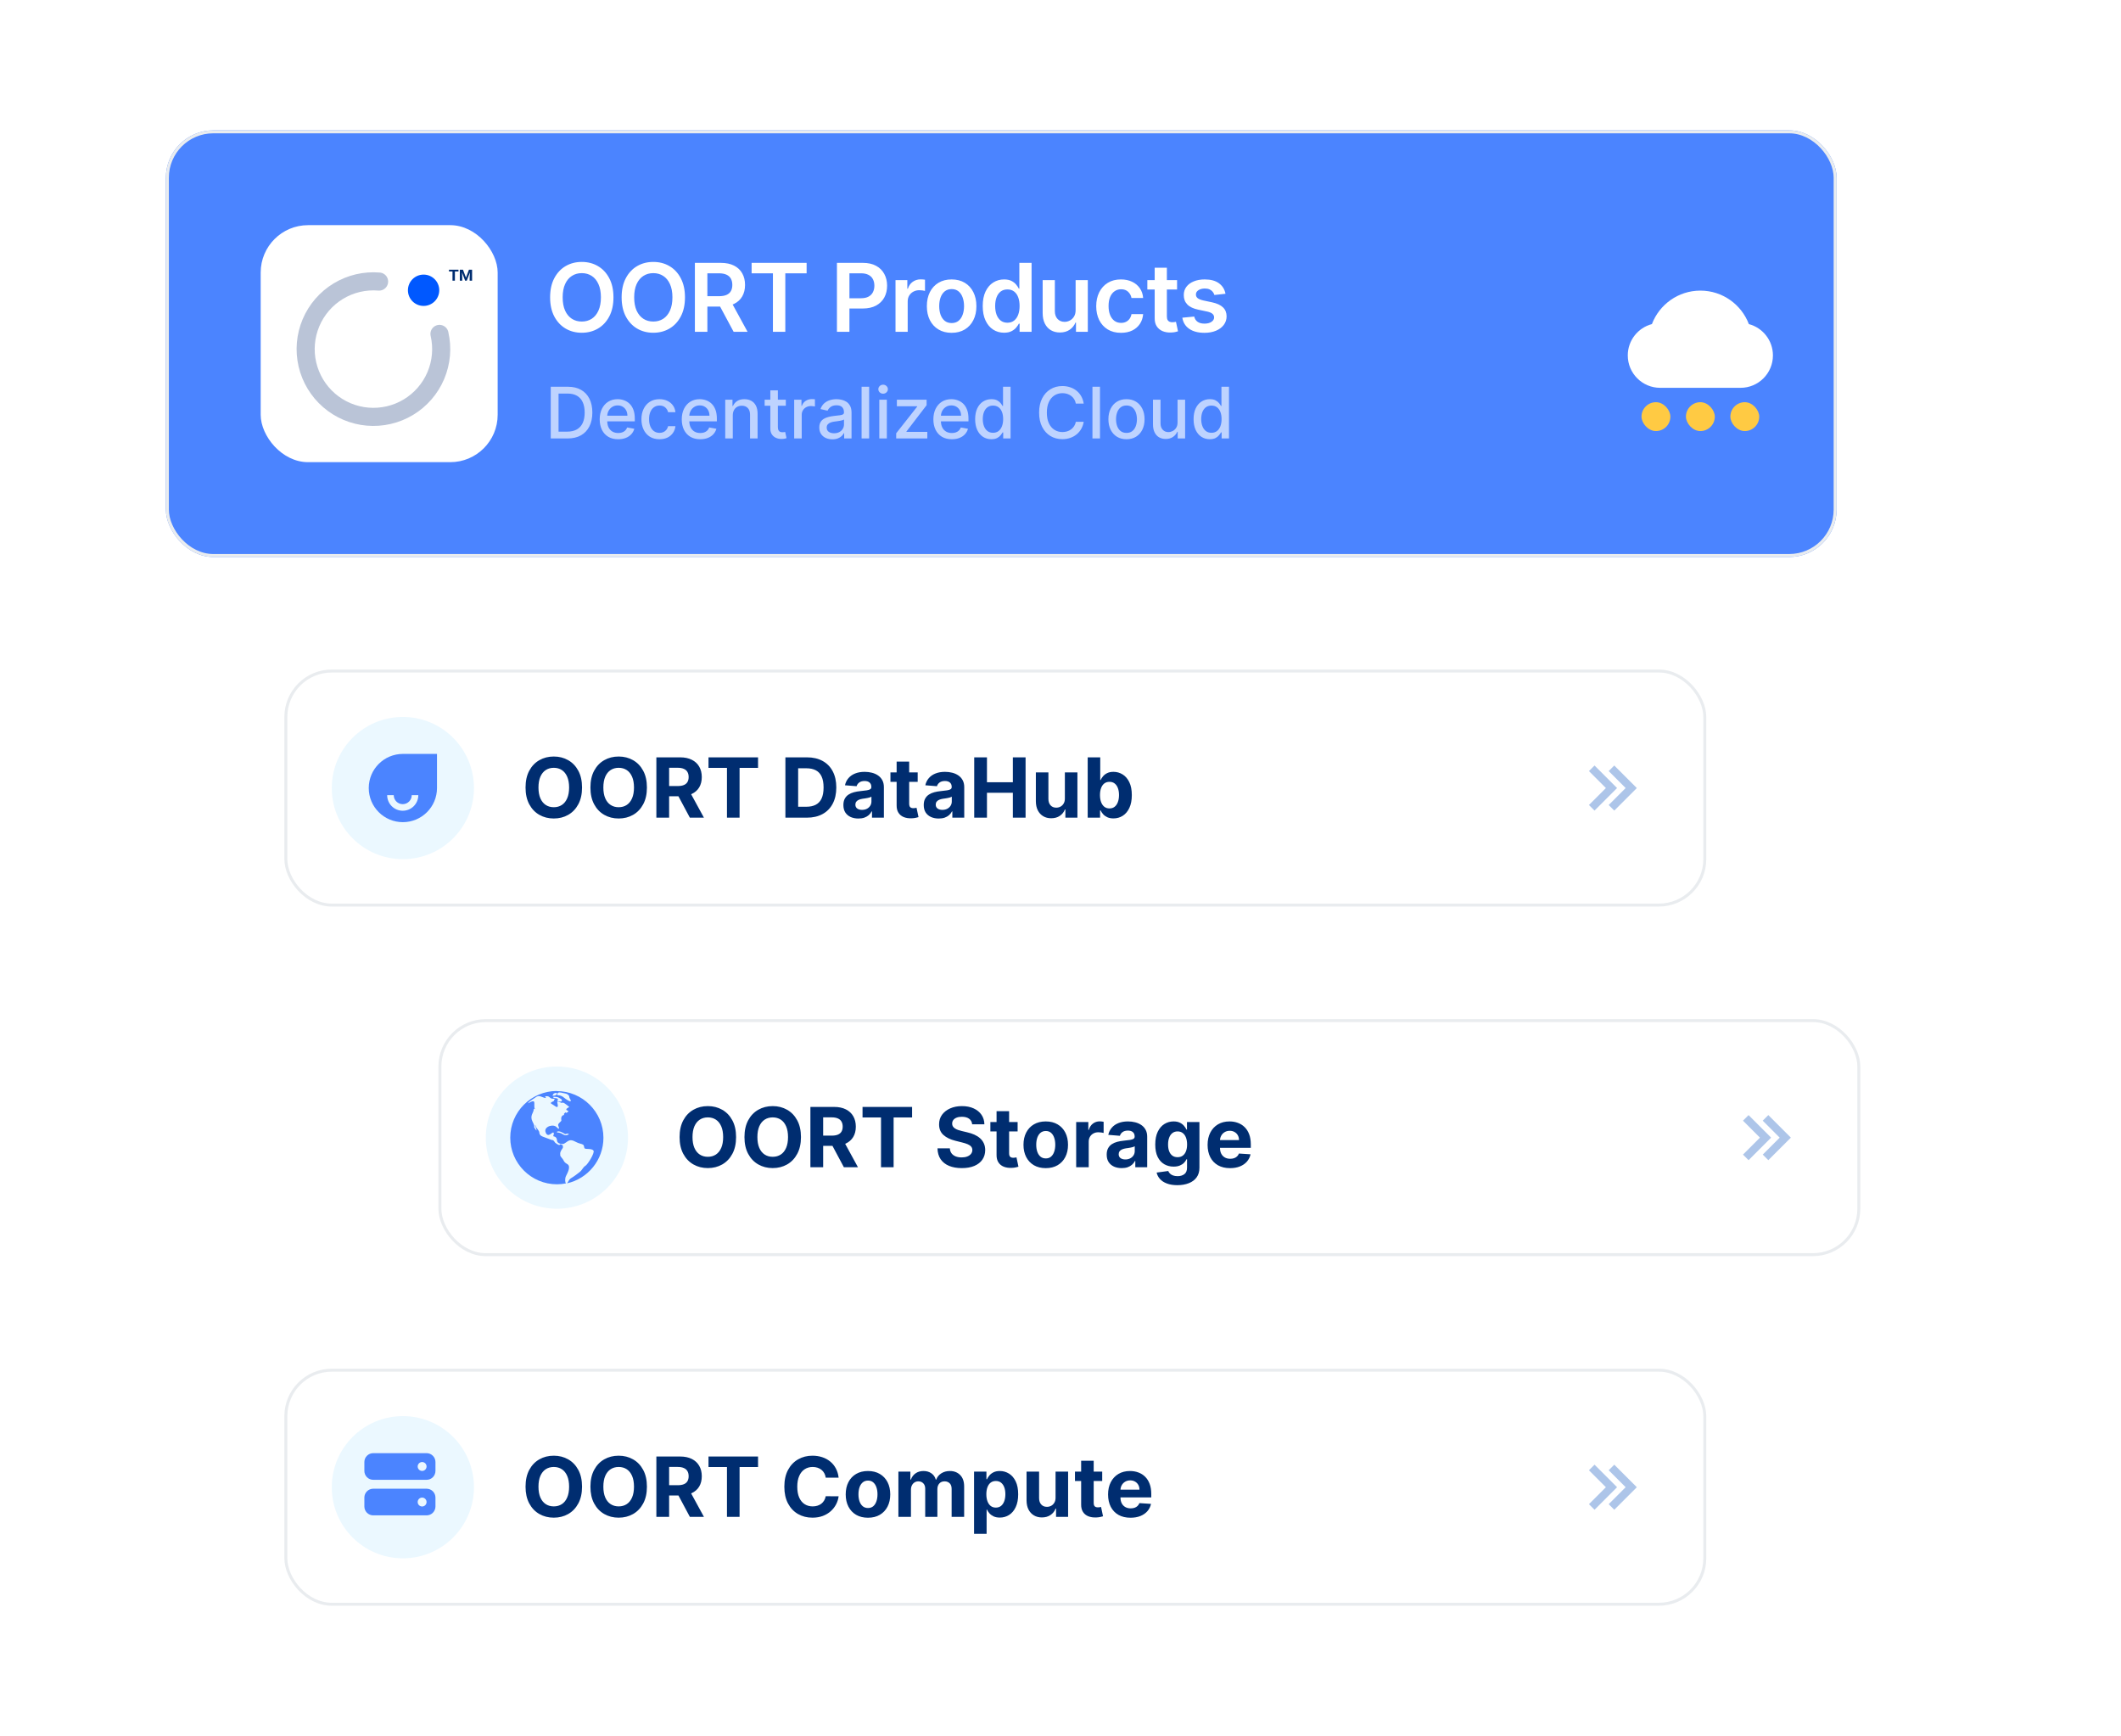 <svg width="358" height="293" viewBox="0 0 358 293" fill="none" xmlns="http://www.w3.org/2000/svg">
<g filter="url(#filter0_d_1524_3312)">
<rect x="74" y="172" width="240" height="40" rx="8" fill="white"/>
<rect x="74.25" y="172.25" width="239.5" height="39.5" rx="7.75" stroke="#E9ECEF" stroke-width="0.5"/>
<circle cx="94" cy="192" r="12" fill="#EBF8FF"/>
<path fill-rule="evenodd" clip-rule="evenodd" d="M94 184.125C89.657 184.125 86.125 187.658 86.125 192C86.125 196.342 89.657 199.875 94 199.875C94.54 199.875 95.058 199.819 95.552 199.717C95.361 199.627 95.328 198.896 95.53 198.491C95.744 198.03 96.441 196.86 95.755 196.466C95.069 196.073 95.26 195.904 94.844 195.443C94.427 194.981 94.596 194.914 94.562 194.79C94.472 194.407 94.968 193.789 95.001 193.733C95.024 193.665 95.024 193.429 95.001 193.361C95.001 193.271 94.698 193.114 94.619 193.102C94.551 193.102 94.495 193.226 94.394 193.249C94.293 193.271 93.831 192.967 93.73 192.877C93.629 192.787 93.573 192.619 93.426 192.495C93.28 192.349 93.269 192.461 93.055 192.371C92.841 192.281 92.155 192.023 91.615 191.831C91.075 191.617 91.03 191.303 91.03 191.089C91.007 190.864 90.692 190.56 90.558 190.335C90.4 190.11 90.377 189.806 90.332 189.874C90.287 189.941 90.614 190.751 90.558 190.785C90.501 190.807 90.377 190.56 90.22 190.358C90.062 190.144 90.377 190.256 89.882 189.289C89.388 188.321 90.04 187.826 90.074 187.32C90.108 186.814 90.501 187.511 90.287 187.174C90.074 186.836 90.287 186.172 90.13 185.925C89.984 185.677 89.14 186.206 89.14 186.206C89.162 185.959 89.916 185.554 90.445 185.171C90.974 184.789 91.323 185.104 91.75 185.227C92.189 185.374 92.211 185.329 92.065 185.171C91.919 185.025 92.132 184.98 92.47 185.025C92.785 185.081 92.897 185.486 93.404 185.43C93.933 185.396 93.46 185.531 93.528 185.678C93.595 185.824 93.46 185.801 93.1 186.015C92.763 186.24 93.123 186.263 93.719 186.701C94.315 187.14 94.146 186.42 94.067 186.082C93.989 185.745 94.506 186.015 94.506 186.015C94.877 186.263 94.81 186.038 95.069 186.105C95.328 186.172 96.093 186.825 96.093 186.825C95.159 187.32 95.744 187.365 95.901 187.489C96.059 187.612 95.586 187.826 95.586 187.826C95.395 187.635 95.373 187.849 95.249 187.916C95.125 187.984 95.226 188.164 95.226 188.164C94.596 188.265 94.731 188.94 94.754 189.097C94.754 189.255 94.326 189.503 94.225 189.75C94.124 189.975 94.506 190.47 94.293 190.492C94.079 190.526 93.91 189.75 92.819 190.031C92.481 190.121 91.761 190.492 92.155 191.246C92.56 192.023 93.19 191.032 93.404 191.145C93.618 191.257 93.336 191.741 93.381 191.764C93.426 191.786 93.978 191.786 94.011 192.45C94.045 193.114 94.877 193.046 95.046 193.069C95.237 193.069 95.834 192.574 95.912 192.562C95.98 192.529 96.34 192.248 97.071 192.664C97.814 193.069 98.174 193.013 98.421 193.193C98.669 193.373 98.511 193.721 98.736 193.845C98.961 193.969 99.929 193.811 100.176 194.194C100.424 194.576 99.186 196.545 98.804 196.759C98.421 196.972 98.264 197.479 97.859 197.794C97.454 198.109 96.948 198.514 96.43 198.818C95.969 199.076 95.901 199.56 95.688 199.717C99.22 198.93 101.852 195.78 101.852 192.023C101.852 187.68 98.32 184.147 93.978 184.147L94 184.125ZM95.845 191.505C95.744 191.539 95.53 191.753 94.968 191.415C94.427 191.077 94.056 191.156 94 191.1C94 191.1 93.944 190.976 94.191 190.943C94.686 190.886 95.294 191.404 95.44 191.404C95.586 191.404 95.654 191.258 95.901 191.347C96.149 191.438 95.957 191.494 95.845 191.505ZM93.257 184.913C93.201 184.879 93.291 184.822 93.359 184.755C93.392 184.721 93.381 184.631 93.415 184.597C93.539 184.474 94.101 184.316 94 184.631C93.876 184.935 93.347 184.969 93.257 184.913ZM94.641 185.914C94.427 185.891 93.989 185.858 94.056 185.756C94.394 185.441 93.955 185.329 93.674 185.329C93.392 185.306 93.291 185.149 93.426 185.115C93.561 185.081 94.112 185.138 94.214 185.205C94.304 185.273 94.799 185.486 94.832 185.632C94.855 185.779 94.832 185.914 94.641 185.914ZM96.295 185.857C96.138 185.959 95.361 185.396 95.226 185.273C94.596 184.733 94.225 184.924 94.101 184.811C93.978 184.699 94.011 184.597 94.225 184.429C94.439 184.26 95.001 184.496 95.35 184.53C95.688 184.564 96.093 184.834 96.093 185.149C96.115 185.43 96.464 185.711 96.306 185.857H96.295Z" fill="#4B84FF"/>
<path d="M124.241 191.909C124.241 193.019 124.031 193.964 123.61 194.743C123.192 195.522 122.622 196.117 121.9 196.528C121.181 196.935 120.372 197.139 119.474 197.139C118.569 197.139 117.757 196.934 117.038 196.523C116.318 196.112 115.75 195.517 115.332 194.738C114.915 193.959 114.706 193.016 114.706 191.909C114.706 190.799 114.915 189.854 115.332 189.075C115.75 188.296 116.318 187.703 117.038 187.295C117.757 186.884 118.569 186.679 119.474 186.679C120.372 186.679 121.181 186.884 121.9 187.295C122.622 187.703 123.192 188.296 123.61 189.075C124.031 189.854 124.241 190.799 124.241 191.909ZM122.059 191.909C122.059 191.19 121.951 190.583 121.736 190.089C121.524 189.596 121.224 189.221 120.836 188.966C120.448 188.711 119.994 188.583 119.474 188.583C118.953 188.583 118.499 188.711 118.112 188.966C117.724 189.221 117.422 189.596 117.207 190.089C116.995 190.583 116.888 191.19 116.888 191.909C116.888 192.628 116.995 193.235 117.207 193.729C117.422 194.223 117.724 194.597 118.112 194.852C118.499 195.107 118.953 195.235 119.474 195.235C119.994 195.235 120.448 195.107 120.836 194.852C121.224 194.597 121.524 194.223 121.736 193.729C121.951 193.235 122.059 192.628 122.059 191.909ZM135.193 191.909C135.193 193.019 134.982 193.964 134.561 194.743C134.144 195.522 133.574 196.117 132.851 196.528C132.132 196.935 131.323 197.139 130.425 197.139C129.52 197.139 128.708 196.934 127.989 196.523C127.27 196.112 126.701 195.517 126.284 194.738C125.866 193.959 125.657 193.016 125.657 191.909C125.657 190.799 125.866 189.854 126.284 189.075C126.701 188.296 127.27 187.703 127.989 187.295C128.708 186.884 129.52 186.679 130.425 186.679C131.323 186.679 132.132 186.884 132.851 187.295C133.574 187.703 134.144 188.296 134.561 189.075C134.982 189.854 135.193 190.799 135.193 191.909ZM133.01 191.909C133.01 191.19 132.902 190.583 132.687 190.089C132.475 189.596 132.175 189.221 131.787 188.966C131.399 188.711 130.945 188.583 130.425 188.583C129.905 188.583 129.45 188.711 129.063 188.966C128.675 189.221 128.373 189.596 128.158 190.089C127.946 190.583 127.84 191.19 127.84 191.909C127.84 192.628 127.946 193.235 128.158 193.729C128.373 194.223 128.675 194.597 129.063 194.852C129.45 195.107 129.905 195.235 130.425 195.235C130.945 195.235 131.399 195.107 131.787 194.852C132.175 194.597 132.475 194.223 132.687 193.729C132.902 193.235 133.01 192.628 133.01 191.909ZM136.787 197V186.818H140.804C141.573 186.818 142.23 186.956 142.773 187.231C143.32 187.503 143.736 187.889 144.021 188.389C144.309 188.886 144.453 189.471 144.453 190.144C144.453 190.82 144.308 191.402 144.016 191.889C143.724 192.373 143.302 192.744 142.748 193.003C142.198 193.261 141.532 193.391 140.75 193.391H138.06V191.661H140.402C140.813 191.661 141.154 191.604 141.426 191.491C141.698 191.379 141.9 191.21 142.032 190.984C142.168 190.759 142.236 190.479 142.236 190.144C142.236 189.806 142.168 189.521 142.032 189.289C141.9 189.057 141.696 188.881 141.421 188.762C141.149 188.639 140.806 188.578 140.392 188.578H138.94V197H136.787ZM142.286 192.366L144.816 197H142.44L139.964 192.366H142.286ZM145.587 188.593V186.818H153.949V188.593H150.832V197H148.704V188.593H145.587ZM164.09 189.746C164.05 189.345 163.88 189.034 163.578 188.812C163.276 188.59 162.867 188.479 162.35 188.479C161.999 188.479 161.702 188.528 161.46 188.628C161.218 188.724 161.032 188.858 160.903 189.031C160.777 189.203 160.714 189.398 160.714 189.617C160.708 189.799 160.746 189.959 160.829 190.094C160.915 190.23 161.032 190.348 161.182 190.447C161.331 190.544 161.503 190.628 161.699 190.701C161.894 190.771 162.103 190.83 162.325 190.88L163.24 191.099C163.684 191.198 164.092 191.331 164.463 191.496C164.834 191.662 165.156 191.866 165.427 192.108C165.699 192.35 165.91 192.635 166.059 192.963C166.211 193.291 166.289 193.667 166.292 194.092C166.289 194.715 166.13 195.255 165.815 195.712C165.504 196.166 165.053 196.519 164.463 196.771C163.876 197.02 163.169 197.144 162.34 197.144C161.518 197.144 160.802 197.018 160.192 196.766C159.586 196.514 159.112 196.142 158.77 195.648C158.432 195.151 158.255 194.536 158.238 193.803H160.322C160.345 194.145 160.443 194.43 160.615 194.658C160.791 194.884 161.024 195.054 161.316 195.17C161.611 195.283 161.944 195.339 162.315 195.339C162.68 195.339 162.996 195.286 163.265 195.18C163.537 195.074 163.747 194.927 163.896 194.738C164.045 194.549 164.12 194.332 164.12 194.087C164.12 193.858 164.052 193.666 163.916 193.51C163.783 193.354 163.588 193.222 163.329 193.112C163.074 193.003 162.761 192.903 162.39 192.814L161.281 192.536C160.423 192.327 159.745 192 159.248 191.556C158.751 191.112 158.504 190.514 158.507 189.761C158.504 189.145 158.668 188.606 158.999 188.146C159.334 187.685 159.793 187.325 160.376 187.067C160.96 186.808 161.622 186.679 162.365 186.679C163.121 186.679 163.78 186.808 164.344 187.067C164.91 187.325 165.351 187.685 165.666 188.146C165.981 188.606 166.143 189.14 166.153 189.746H164.09ZM171.762 189.364V190.955H167.164V189.364H171.762ZM168.208 187.534H170.326V194.653C170.326 194.849 170.355 195.001 170.415 195.111C170.475 195.217 170.558 195.291 170.664 195.335C170.773 195.378 170.899 195.399 171.042 195.399C171.141 195.399 171.24 195.391 171.34 195.374C171.439 195.354 171.516 195.339 171.569 195.33L171.902 196.906C171.796 196.939 171.646 196.977 171.454 197.02C171.262 197.066 171.028 197.094 170.753 197.104C170.243 197.124 169.795 197.056 169.411 196.901C169.03 196.745 168.733 196.503 168.521 196.175C168.309 195.847 168.204 195.432 168.208 194.932V187.534ZM176.51 197.149C175.738 197.149 175.07 196.985 174.507 196.657C173.947 196.326 173.514 195.865 173.209 195.275C172.904 194.682 172.752 193.994 172.752 193.212C172.752 192.423 172.904 191.733 173.209 191.143C173.514 190.55 173.947 190.089 174.507 189.761C175.07 189.43 175.738 189.264 176.51 189.264C177.283 189.264 177.949 189.43 178.509 189.761C179.072 190.089 179.507 190.55 179.811 191.143C180.116 191.733 180.269 192.423 180.269 193.212C180.269 193.994 180.116 194.682 179.811 195.275C179.507 195.865 179.072 196.326 178.509 196.657C177.949 196.985 177.283 197.149 176.51 197.149ZM176.52 195.509C176.872 195.509 177.165 195.409 177.4 195.21C177.636 195.008 177.813 194.733 177.932 194.385C178.055 194.037 178.116 193.641 178.116 193.197C178.116 192.753 178.055 192.357 177.932 192.009C177.813 191.661 177.636 191.385 177.4 191.183C177.165 190.981 176.872 190.88 176.52 190.88C176.166 190.88 175.867 190.981 175.625 191.183C175.387 191.385 175.206 191.661 175.083 192.009C174.964 192.357 174.904 192.753 174.904 193.197C174.904 193.641 174.964 194.037 175.083 194.385C175.206 194.733 175.387 195.008 175.625 195.21C175.867 195.409 176.166 195.509 176.52 195.509ZM181.646 197V189.364H183.699V190.696H183.779C183.918 190.222 184.152 189.864 184.48 189.622C184.808 189.377 185.186 189.254 185.613 189.254C185.719 189.254 185.834 189.261 185.956 189.274C186.079 189.287 186.187 189.306 186.279 189.329V191.208C186.18 191.178 186.042 191.152 185.867 191.129C185.691 191.105 185.53 191.094 185.385 191.094C185.073 191.094 184.795 191.162 184.549 191.298C184.307 191.43 184.115 191.616 183.973 191.854C183.833 192.093 183.764 192.368 183.764 192.68V197H181.646ZM189.333 197.144C188.846 197.144 188.412 197.06 188.031 196.891C187.65 196.718 187.348 196.465 187.126 196.13C186.907 195.792 186.798 195.371 186.798 194.867C186.798 194.443 186.876 194.087 187.031 193.798C187.187 193.51 187.399 193.278 187.668 193.102C187.936 192.927 188.241 192.794 188.583 192.705C188.927 192.615 189.289 192.552 189.666 192.516C190.11 192.469 190.468 192.426 190.74 192.386C191.012 192.343 191.209 192.28 191.332 192.197C191.454 192.115 191.516 191.992 191.516 191.83V191.8C191.516 191.485 191.416 191.241 191.218 191.069C191.022 190.897 190.744 190.81 190.382 190.81C190.001 190.81 189.698 190.895 189.472 191.064C189.247 191.23 189.098 191.438 189.025 191.69L187.066 191.531C187.166 191.067 187.361 190.666 187.653 190.328C187.945 189.987 188.321 189.725 188.781 189.543C189.245 189.357 189.782 189.264 190.392 189.264C190.816 189.264 191.222 189.314 191.61 189.413C192.001 189.513 192.348 189.667 192.649 189.876C192.954 190.085 193.195 190.353 193.37 190.681C193.546 191.006 193.634 191.395 193.634 191.849V197H191.625V195.941H191.566C191.443 196.18 191.279 196.39 191.073 196.572C190.868 196.751 190.621 196.892 190.333 196.995C190.044 197.094 189.711 197.144 189.333 197.144ZM189.94 195.683C190.251 195.683 190.526 195.621 190.765 195.499C191.004 195.373 191.191 195.204 191.327 194.991C191.463 194.779 191.531 194.539 191.531 194.271V193.46C191.464 193.503 191.373 193.543 191.257 193.58C191.145 193.613 191.017 193.644 190.874 193.674C190.732 193.701 190.589 193.725 190.447 193.749C190.304 193.768 190.175 193.787 190.059 193.803C189.811 193.84 189.593 193.898 189.408 193.977C189.222 194.057 189.078 194.165 188.975 194.3C188.873 194.433 188.821 194.599 188.821 194.798C188.821 195.086 188.926 195.306 189.134 195.459C189.347 195.608 189.615 195.683 189.94 195.683ZM198.717 200.023C198.031 200.023 197.443 199.928 196.952 199.739C196.465 199.554 196.077 199.3 195.789 198.979C195.501 198.657 195.313 198.296 195.227 197.895L197.186 197.631C197.246 197.784 197.34 197.926 197.469 198.059C197.599 198.192 197.769 198.298 197.981 198.377C198.197 198.46 198.459 198.501 198.767 198.501C199.228 198.501 199.607 198.389 199.905 198.163C200.207 197.941 200.358 197.568 200.358 197.045V195.648H200.268C200.175 195.86 200.036 196.06 199.851 196.249C199.665 196.438 199.426 196.592 199.135 196.712C198.843 196.831 198.495 196.891 198.091 196.891C197.517 196.891 196.995 196.758 196.525 196.493C196.057 196.224 195.684 195.815 195.406 195.265C195.131 194.711 194.993 194.012 194.993 193.167C194.993 192.302 195.134 191.579 195.416 190.999C195.698 190.419 196.072 189.985 196.54 189.697C197.01 189.408 197.526 189.264 198.086 189.264C198.513 189.264 198.871 189.337 199.16 189.483C199.448 189.625 199.68 189.804 199.856 190.02C200.035 190.232 200.172 190.441 200.268 190.646H200.348V189.364H202.451V197.075C202.451 197.724 202.292 198.268 201.974 198.705C201.655 199.143 201.215 199.471 200.651 199.69C200.091 199.912 199.446 200.023 198.717 200.023ZM198.762 195.3C199.103 195.3 199.392 195.215 199.627 195.046C199.866 194.874 200.048 194.629 200.174 194.31C200.303 193.989 200.368 193.604 200.368 193.157C200.368 192.71 200.305 192.322 200.179 191.994C200.053 191.662 199.871 191.405 199.632 191.223C199.393 191.041 199.103 190.95 198.762 190.95C198.414 190.95 198.121 191.044 197.882 191.233C197.643 191.419 197.463 191.677 197.34 192.009C197.217 192.34 197.156 192.723 197.156 193.157C197.156 193.598 197.217 193.979 197.34 194.3C197.466 194.619 197.647 194.866 197.882 195.041C198.121 195.214 198.414 195.3 198.762 195.3ZM207.616 197.149C206.831 197.149 206.155 196.99 205.588 196.672C205.024 196.35 204.59 195.896 204.285 195.31C203.98 194.72 203.828 194.022 203.828 193.217C203.828 192.431 203.98 191.742 204.285 191.148C204.59 190.555 205.019 190.093 205.573 189.761C206.13 189.43 206.783 189.264 207.532 189.264C208.036 189.264 208.505 189.345 208.939 189.508C209.376 189.667 209.757 189.907 210.082 190.229C210.41 190.55 210.666 190.955 210.848 191.442C211.03 191.926 211.121 192.492 211.121 193.142V193.724H204.673V192.411H209.128C209.128 192.106 209.061 191.836 208.929 191.601C208.796 191.366 208.612 191.182 208.377 191.049C208.145 190.913 207.875 190.845 207.567 190.845C207.245 190.845 206.96 190.92 206.711 191.069C206.466 191.215 206.274 191.412 206.135 191.661C205.996 191.906 205.924 192.179 205.921 192.481V193.729C205.921 194.107 205.991 194.433 206.13 194.708C206.272 194.983 206.473 195.195 206.731 195.344C206.99 195.494 207.296 195.568 207.651 195.568C207.886 195.568 208.102 195.535 208.297 195.469C208.493 195.402 208.66 195.303 208.8 195.17C208.939 195.038 209.045 194.875 209.118 194.683L211.077 194.812C210.977 195.283 210.773 195.694 210.465 196.045C210.16 196.393 209.766 196.665 209.282 196.861C208.801 197.053 208.246 197.149 207.616 197.149Z" fill="#002D70"/>
<path d="M300.391 192L297.529 194.862L298.471 195.805L302.276 192L298.471 188.195L297.529 189.138L300.391 192Z" fill="#ADC5E9"/>
<path d="M295.138 188.195L294.195 189.138L297.057 192L294.195 194.862L295.138 195.805L298.943 192L295.138 188.195Z" fill="#ADC5E9"/>
</g>
<g filter="url(#filter1_d_1524_3312)">
<rect x="48" y="113" width="240" height="40" rx="8" fill="white"/>
<rect x="48.25" y="113.25" width="239.5" height="39.5" rx="7.75" stroke="#E9ECEF" stroke-width="0.5"/>
<g clip-path="url(#clip0_1524_3312)">
<path d="M80 133C80 126.373 74.627 121 68 121C61.373 121 56 126.373 56 133C56 139.627 61.373 145 68 145C74.627 145 80 139.627 80 133Z" fill="#EBF8FF"/>
<path d="M62.24 132.998C62.24 129.817 64.819 127.238 68 127.238H73.76V132.998C73.76 136.179 71.181 138.758 68 138.758C64.819 138.758 62.24 136.179 62.24 132.998Z" fill="#4B84FF"/>
<path d="M70.606 134.201C70.606 134.898 70.329 135.567 69.836 136.06C69.343 136.553 68.674 136.83 67.977 136.83C67.28 136.83 66.612 136.553 66.118 136.06C65.626 135.567 65.349 134.898 65.349 134.201H66.458C66.458 134.604 66.618 134.99 66.903 135.275C67.188 135.56 67.574 135.72 67.977 135.72C68.38 135.72 68.766 135.56 69.051 135.275C69.336 134.99 69.496 134.604 69.496 134.201H70.606Z" fill="#EBF8FF"/>
</g>
<path d="M98.242 132.909C98.242 134.019 98.031 134.964 97.61 135.743C97.192 136.522 96.622 137.117 95.9 137.528C95.181 137.935 94.372 138.139 93.474 138.139C92.569 138.139 91.757 137.934 91.038 137.523C90.318 137.112 89.75 136.517 89.332 135.738C88.915 134.959 88.706 134.016 88.706 132.909C88.706 131.799 88.915 130.854 89.332 130.075C89.75 129.296 90.318 128.703 91.038 128.295C91.757 127.884 92.569 127.679 93.474 127.679C94.372 127.679 95.181 127.884 95.9 128.295C96.622 128.703 97.192 129.296 97.61 130.075C98.031 130.854 98.242 131.799 98.242 132.909ZM96.059 132.909C96.059 132.19 95.951 131.583 95.736 131.089C95.524 130.596 95.224 130.221 94.836 129.966C94.448 129.711 93.994 129.583 93.474 129.583C92.953 129.583 92.499 129.711 92.112 129.966C91.724 130.221 91.422 130.596 91.207 131.089C90.995 131.583 90.888 132.19 90.888 132.909C90.888 133.628 90.995 134.235 91.207 134.729C91.422 135.223 91.724 135.597 92.112 135.852C92.499 136.107 92.953 136.235 93.474 136.235C93.994 136.235 94.448 136.107 94.836 135.852C95.224 135.597 95.524 135.223 95.736 134.729C95.951 134.235 96.059 133.628 96.059 132.909ZM109.193 132.909C109.193 134.019 108.982 134.964 108.561 135.743C108.144 136.522 107.574 137.117 106.851 137.528C106.132 137.935 105.323 138.139 104.425 138.139C103.52 138.139 102.708 137.934 101.989 137.523C101.27 137.112 100.701 136.517 100.284 135.738C99.866 134.959 99.657 134.016 99.657 132.909C99.657 131.799 99.866 130.854 100.284 130.075C100.701 129.296 101.27 128.703 101.989 128.295C102.708 127.884 103.52 127.679 104.425 127.679C105.323 127.679 106.132 127.884 106.851 128.295C107.574 128.703 108.144 129.296 108.561 130.075C108.982 130.854 109.193 131.799 109.193 132.909ZM107.01 132.909C107.01 132.19 106.902 131.583 106.687 131.089C106.475 130.596 106.175 130.221 105.787 129.966C105.399 129.711 104.945 129.583 104.425 129.583C103.905 129.583 103.45 129.711 103.063 129.966C102.675 130.221 102.373 130.596 102.158 131.089C101.946 131.583 101.84 132.19 101.84 132.909C101.84 133.628 101.946 134.235 102.158 134.729C102.373 135.223 102.675 135.597 103.063 135.852C103.45 136.107 103.905 136.235 104.425 136.235C104.945 136.235 105.399 136.107 105.787 135.852C106.175 135.597 106.475 135.223 106.687 134.729C106.902 134.235 107.01 133.628 107.01 132.909ZM110.787 138V127.818H114.804C115.573 127.818 116.23 127.956 116.773 128.231C117.32 128.503 117.736 128.889 118.021 129.389C118.309 129.886 118.453 130.471 118.453 131.144C118.453 131.82 118.308 132.402 118.016 132.889C117.724 133.373 117.302 133.744 116.748 134.003C116.198 134.261 115.532 134.391 114.75 134.391H112.06V132.661H114.402C114.813 132.661 115.154 132.604 115.426 132.491C115.698 132.379 115.9 132.21 116.032 131.984C116.168 131.759 116.236 131.479 116.236 131.144C116.236 130.806 116.168 130.521 116.032 130.289C115.9 130.057 115.696 129.881 115.421 129.762C115.149 129.639 114.806 129.578 114.392 129.578H112.94V138H110.787ZM116.286 133.366L118.816 138H116.44L113.964 133.366H116.286ZM119.587 129.593V127.818H127.949V129.593H124.832V138H122.704V129.593H119.587ZM136.176 138H132.567V127.818H136.206C137.23 127.818 138.112 128.022 138.851 128.43C139.59 128.834 140.158 129.416 140.556 130.175C140.957 130.934 141.157 131.842 141.157 132.899C141.157 133.96 140.957 134.871 140.556 135.634C140.158 136.396 139.586 136.981 138.841 137.388C138.098 137.796 137.21 138 136.176 138ZM134.719 136.156H136.086C136.723 136.156 137.258 136.043 137.692 135.817C138.13 135.589 138.458 135.236 138.677 134.759C138.899 134.278 139.01 133.658 139.01 132.899C139.01 132.147 138.899 131.532 138.677 131.055C138.458 130.577 138.131 130.226 137.697 130.001C137.263 129.775 136.728 129.663 136.091 129.663H134.719V136.156ZM144.89 138.144C144.403 138.144 143.969 138.06 143.587 137.891C143.206 137.718 142.905 137.465 142.683 137.13C142.464 136.792 142.354 136.371 142.354 135.867C142.354 135.443 142.432 135.087 142.588 134.798C142.744 134.51 142.956 134.278 143.224 134.102C143.493 133.927 143.798 133.794 144.139 133.705C144.484 133.615 144.845 133.552 145.223 133.516C145.667 133.469 146.025 133.426 146.297 133.386C146.569 133.343 146.766 133.28 146.888 133.197C147.011 133.115 147.072 132.992 147.072 132.83V132.8C147.072 132.485 146.973 132.241 146.774 132.069C146.579 131.897 146.3 131.81 145.939 131.81C145.558 131.81 145.254 131.895 145.029 132.064C144.804 132.23 144.655 132.438 144.582 132.69L142.623 132.531C142.722 132.067 142.918 131.666 143.21 131.328C143.501 130.987 143.877 130.725 144.338 130.543C144.802 130.357 145.339 130.264 145.949 130.264C146.373 130.264 146.779 130.314 147.167 130.413C147.558 130.513 147.904 130.667 148.206 130.876C148.511 131.085 148.751 131.353 148.927 131.681C149.103 132.006 149.19 132.395 149.19 132.849V138H147.182V136.941H147.122C147 137.18 146.835 137.39 146.63 137.572C146.424 137.751 146.178 137.892 145.889 137.995C145.601 138.094 145.268 138.144 144.89 138.144ZM145.496 136.683C145.808 136.683 146.083 136.621 146.322 136.499C146.56 136.373 146.748 136.204 146.884 135.991C147.019 135.779 147.087 135.539 147.087 135.271V134.46C147.021 134.503 146.93 134.543 146.814 134.58C146.701 134.613 146.574 134.644 146.431 134.674C146.289 134.701 146.146 134.725 146.004 134.749C145.861 134.768 145.732 134.787 145.616 134.803C145.367 134.84 145.15 134.898 144.964 134.977C144.779 135.057 144.635 135.165 144.532 135.3C144.429 135.433 144.378 135.599 144.378 135.798C144.378 136.086 144.482 136.306 144.691 136.459C144.903 136.608 145.172 136.683 145.496 136.683ZM154.895 130.364V131.955H150.297V130.364H154.895ZM151.341 128.534H153.458V135.653C153.458 135.849 153.488 136.001 153.548 136.111C153.608 136.217 153.69 136.291 153.797 136.335C153.906 136.378 154.032 136.399 154.174 136.399C154.274 136.399 154.373 136.391 154.473 136.374C154.572 136.354 154.648 136.339 154.701 136.33L155.034 137.906C154.928 137.939 154.779 137.977 154.587 138.02C154.395 138.066 154.161 138.094 153.886 138.104C153.376 138.124 152.928 138.056 152.544 137.901C152.163 137.745 151.866 137.503 151.654 137.175C151.442 136.847 151.337 136.432 151.341 135.932V128.534ZM158.452 138.144C157.965 138.144 157.531 138.06 157.15 137.891C156.769 137.718 156.467 137.465 156.245 137.13C156.026 136.792 155.917 136.371 155.917 135.867C155.917 135.443 155.995 135.087 156.151 134.798C156.306 134.51 156.518 134.278 156.787 134.102C157.055 133.927 157.36 133.794 157.702 133.705C158.046 133.615 158.408 133.552 158.786 133.516C159.23 133.469 159.588 133.426 159.859 133.386C160.131 133.343 160.328 133.28 160.451 133.197C160.574 133.115 160.635 132.992 160.635 132.83V132.8C160.635 132.485 160.536 132.241 160.337 132.069C160.141 131.897 159.863 131.81 159.501 131.81C159.12 131.81 158.817 131.895 158.592 132.064C158.366 132.23 158.217 132.438 158.144 132.69L156.185 132.531C156.285 132.067 156.48 131.666 156.772 131.328C157.064 130.987 157.44 130.725 157.901 130.543C158.365 130.357 158.902 130.264 159.511 130.264C159.936 130.264 160.342 130.314 160.729 130.413C161.121 130.513 161.467 130.667 161.768 130.876C162.073 131.085 162.314 131.353 162.489 131.681C162.665 132.006 162.753 132.395 162.753 132.849V138H160.744V136.941H160.685C160.562 137.18 160.398 137.39 160.192 137.572C159.987 137.751 159.74 137.892 159.452 137.995C159.163 138.094 158.83 138.144 158.452 138.144ZM159.059 136.683C159.371 136.683 159.646 136.621 159.884 136.499C160.123 136.373 160.31 136.204 160.446 135.991C160.582 135.779 160.65 135.539 160.65 135.271V134.46C160.584 134.503 160.492 134.543 160.376 134.58C160.264 134.613 160.136 134.644 159.994 134.674C159.851 134.701 159.709 134.725 159.566 134.749C159.424 134.768 159.294 134.787 159.178 134.803C158.93 134.84 158.713 134.898 158.527 134.977C158.341 135.057 158.197 135.165 158.094 135.3C157.992 135.433 157.94 135.599 157.94 135.798C157.94 136.086 158.045 136.306 158.254 136.459C158.466 136.608 158.734 136.683 159.059 136.683ZM164.436 138V127.818H166.588V132.019H170.958V127.818H173.106V138H170.958V133.794H166.588V138H164.436ZM179.738 134.749V130.364H181.856V138H179.823V136.613H179.743C179.571 137.06 179.284 137.42 178.883 137.692C178.485 137.964 178 138.099 177.426 138.099C176.916 138.099 176.467 137.983 176.079 137.751C175.691 137.519 175.388 137.19 175.169 136.762C174.954 136.335 174.845 135.822 174.841 135.226V130.364H176.959V134.848C176.962 135.299 177.083 135.655 177.322 135.917C177.561 136.179 177.881 136.31 178.282 136.31C178.537 136.31 178.775 136.252 178.998 136.136C179.22 136.016 179.399 135.841 179.534 135.609C179.674 135.377 179.742 135.09 179.738 134.749ZM183.59 138V127.818H185.708V131.646H185.773C185.865 131.441 186 131.232 186.175 131.02C186.354 130.804 186.586 130.625 186.871 130.483C187.16 130.337 187.518 130.264 187.945 130.264C188.502 130.264 189.016 130.41 189.486 130.702C189.957 130.99 190.333 131.426 190.615 132.009C190.897 132.589 191.037 133.317 191.037 134.192C191.037 135.044 190.9 135.763 190.625 136.349C190.353 136.933 189.982 137.375 189.511 137.677C189.044 137.975 188.52 138.124 187.94 138.124C187.529 138.124 187.18 138.056 186.891 137.92C186.606 137.785 186.372 137.614 186.19 137.408C186.008 137.2 185.869 136.989 185.773 136.777H185.678V138H183.59ZM185.663 134.182C185.663 134.636 185.726 135.032 185.852 135.37C185.978 135.708 186.16 135.972 186.399 136.161C186.638 136.346 186.928 136.439 187.269 136.439C187.614 136.439 187.905 136.344 188.144 136.156C188.383 135.963 188.563 135.698 188.686 135.36C188.812 135.019 188.875 134.626 188.875 134.182C188.875 133.741 188.814 133.353 188.691 133.018C188.568 132.684 188.388 132.422 188.149 132.233C187.91 132.044 187.617 131.95 187.269 131.95C186.924 131.95 186.633 132.041 186.394 132.223C186.159 132.405 185.978 132.664 185.852 132.999C185.726 133.333 185.663 133.728 185.663 134.182Z" fill="#002D70"/>
<path d="M274.391 133L271.529 135.862L272.471 136.805L276.276 133L272.471 129.195L271.529 130.138L274.391 133Z" fill="#ADC5E9"/>
<path d="M269.138 129.195L268.195 130.138L271.057 133L268.195 135.862L269.138 136.805L272.943 133L269.138 129.195Z" fill="#ADC5E9"/>
</g>
<g filter="url(#filter2_d_1524_3312)">
<rect x="28" y="22" width="282" height="72" rx="8" fill="#4B84FF"/>
<rect x="28.25" y="22.25" width="281.5" height="71.5" rx="7.75" stroke="#E9ECEF" stroke-width="0.5"/>
<rect x="44" y="38" width="40" height="40" rx="8" fill="white"/>
<path d="M63.986 47.52C61.581 47.319 59.174 47.883 57.109 49.132C55.044 50.382 53.427 52.252 52.489 54.476C51.552 56.7 51.342 59.164 51.889 61.514C52.437 63.865 53.714 65.982 55.537 67.563C57.361 69.144 59.638 70.108 62.043 70.316C64.448 70.524 66.856 69.966 68.925 68.723C70.993 67.479 72.615 65.613 73.559 63.391C74.502 61.17 74.719 58.706 74.177 56.354" stroke="#BAC4D7" stroke-width="3.054" stroke-linecap="round" stroke-linejoin="round"/>
<path d="M71.497 46.344H71.497C70.037 46.344 68.853 47.527 68.853 48.987V48.987C68.853 50.448 70.037 51.631 71.497 51.631H71.497C72.957 51.631 74.141 50.448 74.141 48.987V48.987C74.141 47.527 72.957 46.344 71.497 46.344Z" fill="#0058FF"/>
<g clip-path="url(#clip1_1524_3312)">
<path d="M77.384 45.815H76.783V47.367H76.376V45.815H75.783V45.52H77.384V45.815ZM78.144 45.52L78.649 46.854L79.152 45.52H79.683V47.367H79.273V46.854L79.318 45.979L78.786 47.367H78.509L77.98 45.981L78.021 46.854V47.367H77.616V45.52H78.144Z" fill="#002D70"/>
</g>
<path d="M103.545 50.182C103.545 51.436 103.311 52.51 102.841 53.403C102.375 54.294 101.739 54.975 100.932 55.449C100.129 55.922 99.218 56.159 98.199 56.159C97.18 56.159 96.267 55.922 95.46 55.449C94.657 54.972 94.021 54.288 93.551 53.398C93.085 52.504 92.852 51.432 92.852 50.182C92.852 48.928 93.085 47.856 93.551 46.966C94.021 46.072 94.657 45.388 95.46 44.915C96.267 44.441 97.18 44.205 98.199 44.205C99.218 44.205 100.129 44.441 100.932 44.915C101.739 45.388 102.375 46.072 102.841 46.966C103.311 47.856 103.545 48.928 103.545 50.182ZM101.426 50.182C101.426 49.299 101.288 48.555 101.011 47.949C100.739 47.339 100.36 46.879 99.875 46.568C99.39 46.254 98.831 46.097 98.199 46.097C97.566 46.097 97.008 46.254 96.523 46.568C96.038 46.879 95.657 47.339 95.381 47.949C95.108 48.555 94.972 49.299 94.972 50.182C94.972 51.064 95.108 51.811 95.381 52.42C95.657 53.026 96.038 53.487 96.523 53.801C97.008 54.112 97.566 54.267 98.199 54.267C98.831 54.267 99.39 54.112 99.875 53.801C100.36 53.487 100.739 53.026 101.011 52.42C101.288 51.811 101.426 51.064 101.426 50.182ZM115.616 50.182C115.616 51.436 115.381 52.51 114.912 53.403C114.446 54.294 113.809 54.975 113.002 55.449C112.199 55.922 111.288 56.159 110.269 56.159C109.251 56.159 108.338 55.922 107.531 55.449C106.728 54.972 106.091 54.288 105.622 53.398C105.156 52.504 104.923 51.432 104.923 50.182C104.923 48.928 105.156 47.856 105.622 46.966C106.091 46.072 106.728 45.388 107.531 44.915C108.338 44.441 109.251 44.205 110.269 44.205C111.288 44.205 112.199 44.441 113.002 44.915C113.809 45.388 114.446 46.072 114.912 46.966C115.381 47.856 115.616 48.928 115.616 50.182ZM113.497 50.182C113.497 49.299 113.359 48.555 113.082 47.949C112.809 47.339 112.43 46.879 111.946 46.568C111.461 46.254 110.902 46.097 110.269 46.097C109.637 46.097 109.078 46.254 108.593 46.568C108.109 46.879 107.728 47.339 107.451 47.949C107.179 48.555 107.042 49.299 107.042 50.182C107.042 51.064 107.179 51.811 107.451 52.42C107.728 53.026 108.109 53.487 108.593 53.801C109.078 54.112 109.637 54.267 110.269 54.267C110.902 54.267 111.461 54.112 111.946 53.801C112.43 53.487 112.809 53.026 113.082 52.42C113.359 51.811 113.497 51.064 113.497 50.182ZM117.289 56V44.364H121.653C122.547 44.364 123.297 44.519 123.903 44.83C124.512 45.14 124.973 45.576 125.283 46.136C125.598 46.693 125.755 47.343 125.755 48.085C125.755 48.831 125.596 49.479 125.278 50.028C124.963 50.574 124.499 50.996 123.886 51.295C123.272 51.591 122.518 51.739 121.624 51.739H118.516V49.989H121.34C121.863 49.989 122.291 49.917 122.624 49.773C122.958 49.625 123.204 49.411 123.363 49.131C123.526 48.847 123.607 48.498 123.607 48.085C123.607 47.672 123.526 47.32 123.363 47.028C123.2 46.733 122.952 46.51 122.619 46.358C122.285 46.203 121.855 46.125 121.329 46.125H119.397V56H117.289ZM123.3 50.727L126.181 56H123.829L120.999 50.727H123.3ZM126.864 46.131V44.364H136.148V46.131H132.551V56H130.46V46.131H126.864ZM141.266 56V44.364H145.63C146.524 44.364 147.274 44.53 147.88 44.864C148.49 45.197 148.95 45.655 149.261 46.239C149.575 46.818 149.732 47.477 149.732 48.216C149.732 48.962 149.575 49.625 149.261 50.205C148.946 50.784 148.482 51.24 147.869 51.574C147.255 51.903 146.499 52.068 145.602 52.068H142.71V50.335H145.318C145.84 50.335 146.268 50.244 146.602 50.062C146.935 49.881 147.181 49.631 147.34 49.312C147.503 48.994 147.585 48.629 147.585 48.216C147.585 47.803 147.503 47.439 147.34 47.125C147.181 46.811 146.933 46.566 146.596 46.392C146.263 46.214 145.833 46.125 145.306 46.125H143.374V56H141.266ZM151.152 56V47.273H153.147V48.727H153.238C153.397 48.224 153.669 47.835 154.056 47.562C154.446 47.286 154.891 47.148 155.391 47.148C155.505 47.148 155.632 47.153 155.772 47.165C155.916 47.172 156.035 47.186 156.13 47.205V49.097C156.043 49.066 155.904 49.04 155.715 49.017C155.529 48.99 155.349 48.977 155.175 48.977C154.8 48.977 154.463 49.059 154.164 49.222C153.868 49.381 153.635 49.602 153.465 49.886C153.294 50.17 153.209 50.498 153.209 50.869V56H151.152ZM160.624 56.17C159.771 56.17 159.033 55.983 158.408 55.608C157.783 55.233 157.298 54.708 156.953 54.034C156.612 53.36 156.442 52.572 156.442 51.67C156.442 50.769 156.612 49.979 156.953 49.301C157.298 48.623 157.783 48.097 158.408 47.722C159.033 47.347 159.771 47.159 160.624 47.159C161.476 47.159 162.215 47.347 162.84 47.722C163.465 48.097 163.947 48.623 164.288 49.301C164.633 49.979 164.805 50.769 164.805 51.67C164.805 52.572 164.633 53.36 164.288 54.034C163.947 54.708 163.465 55.233 162.84 55.608C162.215 55.983 161.476 56.17 160.624 56.17ZM160.635 54.523C161.097 54.523 161.483 54.396 161.794 54.142C162.105 53.885 162.336 53.54 162.487 53.108C162.643 52.676 162.72 52.195 162.72 51.665C162.72 51.131 162.643 50.648 162.487 50.216C162.336 49.78 162.105 49.434 161.794 49.176C161.483 48.919 161.097 48.79 160.635 48.79C160.162 48.79 159.768 48.919 159.453 49.176C159.143 49.434 158.91 49.78 158.754 50.216C158.603 50.648 158.527 51.131 158.527 51.665C158.527 52.195 158.603 52.676 158.754 53.108C158.91 53.54 159.143 53.885 159.453 54.142C159.768 54.396 160.162 54.523 160.635 54.523ZM169.47 56.153C168.784 56.153 168.171 55.977 167.629 55.625C167.087 55.273 166.659 54.761 166.345 54.091C166.03 53.42 165.873 52.606 165.873 51.648C165.873 50.678 166.032 49.86 166.351 49.193C166.672 48.523 167.106 48.017 167.652 47.676C168.197 47.331 168.805 47.159 169.476 47.159C169.987 47.159 170.407 47.246 170.737 47.42C171.066 47.591 171.328 47.797 171.521 48.04C171.714 48.278 171.864 48.504 171.97 48.716H172.055V44.364H174.118V56H172.095V54.625H171.97C171.864 54.837 171.71 55.062 171.51 55.301C171.309 55.536 171.044 55.737 170.714 55.903C170.385 56.07 169.97 56.153 169.47 56.153ZM170.044 54.466C170.479 54.466 170.851 54.349 171.157 54.114C171.464 53.875 171.697 53.544 171.856 53.119C172.015 52.695 172.095 52.201 172.095 51.636C172.095 51.072 172.015 50.581 171.856 50.165C171.701 49.748 171.47 49.424 171.163 49.193C170.86 48.962 170.487 48.847 170.044 48.847C169.585 48.847 169.203 48.966 168.896 49.205C168.589 49.443 168.358 49.773 168.203 50.193C168.047 50.614 167.97 51.095 167.97 51.636C167.97 52.182 168.047 52.669 168.203 53.097C168.362 53.521 168.595 53.856 168.902 54.102C169.212 54.345 169.593 54.466 170.044 54.466ZM181.552 52.33V47.273H183.609V56H181.614V54.449H181.523C181.326 54.938 181.003 55.337 180.552 55.648C180.105 55.958 179.554 56.114 178.898 56.114C178.326 56.114 177.821 55.987 177.381 55.733C176.946 55.475 176.605 55.102 176.359 54.614C176.112 54.121 175.989 53.526 175.989 52.83V47.273H178.046V52.511C178.046 53.064 178.198 53.504 178.501 53.83C178.804 54.155 179.201 54.318 179.694 54.318C179.997 54.318 180.29 54.244 180.575 54.097C180.859 53.949 181.092 53.729 181.273 53.438C181.459 53.142 181.552 52.773 181.552 52.33ZM189.211 56.17C188.339 56.17 187.591 55.979 186.966 55.597C186.345 55.214 185.866 54.686 185.529 54.011C185.195 53.333 185.029 52.553 185.029 51.67C185.029 50.784 185.199 50.002 185.54 49.324C185.881 48.642 186.362 48.112 186.983 47.733C187.608 47.35 188.347 47.159 189.199 47.159C189.907 47.159 190.534 47.29 191.08 47.551C191.629 47.809 192.067 48.174 192.392 48.648C192.718 49.117 192.904 49.667 192.949 50.295H190.983C190.904 49.875 190.714 49.525 190.415 49.244C190.12 48.96 189.724 48.818 189.228 48.818C188.807 48.818 188.438 48.932 188.12 49.159C187.801 49.383 187.553 49.705 187.375 50.125C187.201 50.545 187.114 51.049 187.114 51.636C187.114 52.231 187.201 52.742 187.375 53.17C187.55 53.595 187.794 53.922 188.108 54.153C188.426 54.381 188.8 54.494 189.228 54.494C189.531 54.494 189.801 54.438 190.04 54.324C190.282 54.206 190.485 54.038 190.648 53.818C190.811 53.599 190.923 53.331 190.983 53.017H192.949C192.9 53.635 192.718 54.182 192.404 54.659C192.089 55.133 191.661 55.504 191.12 55.773C190.578 56.038 189.942 56.17 189.211 56.17ZM198.676 47.273V48.864H193.659V47.273H198.676ZM194.898 45.182H196.954V53.375C196.954 53.651 196.996 53.864 197.079 54.011C197.167 54.155 197.28 54.254 197.42 54.307C197.56 54.36 197.716 54.386 197.886 54.386C198.015 54.386 198.132 54.377 198.239 54.358C198.348 54.339 198.432 54.322 198.489 54.307L198.835 55.915C198.725 55.953 198.568 55.994 198.364 56.04C198.163 56.085 197.917 56.112 197.625 56.119C197.11 56.135 196.646 56.057 196.233 55.886C195.82 55.712 195.492 55.443 195.25 55.08C195.011 54.716 194.894 54.261 194.898 53.716V45.182ZM206.849 49.58L204.974 49.784C204.921 49.595 204.828 49.417 204.696 49.25C204.567 49.083 204.392 48.949 204.173 48.847C203.953 48.744 203.684 48.693 203.366 48.693C202.938 48.693 202.578 48.786 202.286 48.972C201.999 49.157 201.856 49.398 201.86 49.693C201.856 49.947 201.949 50.153 202.139 50.312C202.332 50.472 202.65 50.602 203.093 50.705L204.582 51.023C205.408 51.201 206.021 51.483 206.423 51.869C206.828 52.256 207.033 52.761 207.036 53.386C207.033 53.936 206.872 54.42 206.553 54.841C206.239 55.258 205.802 55.583 205.241 55.818C204.68 56.053 204.036 56.17 203.309 56.17C202.241 56.17 201.381 55.947 200.73 55.5C200.078 55.049 199.69 54.422 199.565 53.619L201.571 53.426C201.661 53.82 201.855 54.117 202.15 54.318C202.446 54.519 202.83 54.619 203.303 54.619C203.792 54.619 204.184 54.519 204.48 54.318C204.779 54.117 204.928 53.869 204.928 53.574C204.928 53.324 204.832 53.117 204.639 52.955C204.449 52.792 204.154 52.667 203.752 52.58L202.264 52.267C201.427 52.093 200.807 51.799 200.406 51.386C200.004 50.97 199.805 50.443 199.809 49.807C199.805 49.269 199.951 48.803 200.247 48.409C200.546 48.011 200.961 47.705 201.491 47.489C202.025 47.269 202.641 47.159 203.338 47.159C204.36 47.159 205.165 47.377 205.752 47.812C206.343 48.248 206.709 48.837 206.849 49.58Z" fill="white"/>
<path d="M95.784 74H92.959V65.273H95.874C96.729 65.273 97.463 65.447 98.077 65.797C98.69 66.144 99.16 66.642 99.487 67.293C99.817 67.94 99.981 68.717 99.981 69.624C99.981 70.533 99.815 71.314 99.483 71.967C99.153 72.621 98.676 73.124 98.051 73.476C97.426 73.825 96.671 74 95.784 74ZM94.276 72.849H95.712C96.376 72.849 96.929 72.724 97.369 72.474C97.81 72.222 98.139 71.856 98.358 71.379C98.577 70.899 98.686 70.314 98.686 69.624C98.686 68.939 98.577 68.358 98.358 67.881C98.142 67.403 97.82 67.041 97.391 66.794C96.962 66.547 96.429 66.423 95.793 66.423H94.276V72.849ZM104.338 74.132C103.693 74.132 103.137 73.994 102.672 73.719C102.208 73.44 101.85 73.05 101.598 72.547C101.348 72.041 101.223 71.449 101.223 70.77C101.223 70.099 101.348 69.508 101.598 68.997C101.85 68.486 102.203 68.087 102.654 67.8C103.109 67.513 103.64 67.369 104.248 67.369C104.618 67.369 104.975 67.43 105.322 67.553C105.669 67.675 105.98 67.867 106.255 68.128C106.531 68.389 106.748 68.729 106.907 69.146C107.066 69.561 107.146 70.065 107.146 70.659V71.111H101.943V70.156H105.897C105.897 69.821 105.829 69.524 105.693 69.266C105.556 69.004 105.365 68.798 105.118 68.648C104.873 68.497 104.586 68.422 104.257 68.422C103.899 68.422 103.586 68.51 103.319 68.686C103.055 68.859 102.85 69.087 102.706 69.368C102.564 69.646 102.493 69.949 102.493 70.276V71.021C102.493 71.459 102.569 71.831 102.723 72.138C102.879 72.445 103.096 72.679 103.375 72.841C103.653 73 103.978 73.079 104.35 73.079C104.592 73.079 104.812 73.046 105.011 72.977C105.21 72.906 105.382 72.801 105.527 72.662C105.672 72.523 105.782 72.351 105.859 72.146L107.065 72.364C106.968 72.719 106.795 73.03 106.545 73.297C106.298 73.561 105.987 73.767 105.612 73.915C105.24 74.06 104.815 74.132 104.338 74.132ZM111.317 74.132C110.683 74.132 110.138 73.989 109.68 73.702C109.226 73.412 108.876 73.013 108.632 72.504C108.388 71.996 108.266 71.413 108.266 70.757C108.266 70.092 108.391 69.506 108.641 68.997C108.891 68.486 109.243 68.087 109.697 67.8C110.152 67.513 110.688 67.369 111.304 67.369C111.801 67.369 112.244 67.462 112.634 67.646C113.023 67.828 113.337 68.084 113.575 68.413C113.817 68.743 113.96 69.128 114.006 69.568H112.766C112.697 69.261 112.541 68.997 112.297 68.776C112.055 68.554 111.732 68.443 111.325 68.443C110.97 68.443 110.659 68.537 110.392 68.724C110.128 68.909 109.922 69.173 109.774 69.517C109.626 69.858 109.553 70.261 109.553 70.727C109.553 71.204 109.625 71.617 109.77 71.963C109.915 72.31 110.119 72.578 110.384 72.769C110.651 72.959 110.964 73.054 111.325 73.054C111.567 73.054 111.786 73.01 111.982 72.922C112.18 72.831 112.347 72.702 112.48 72.534C112.616 72.367 112.712 72.165 112.766 71.929H114.006C113.96 72.352 113.822 72.73 113.592 73.062C113.362 73.395 113.054 73.656 112.668 73.847C112.284 74.037 111.834 74.132 111.317 74.132ZM118.189 74.132C117.544 74.132 116.989 73.994 116.523 73.719C116.06 73.44 115.702 73.05 115.449 72.547C115.199 72.041 115.074 71.449 115.074 70.77C115.074 70.099 115.199 69.508 115.449 68.997C115.702 68.486 116.054 68.087 116.506 67.8C116.961 67.513 117.492 67.369 118.1 67.369C118.469 67.369 118.827 67.43 119.174 67.553C119.52 67.675 119.831 67.867 120.107 68.128C120.382 68.389 120.6 68.729 120.759 69.146C120.918 69.561 120.998 70.065 120.998 70.659V71.111H115.794V70.156H119.749C119.749 69.821 119.681 69.524 119.544 69.266C119.408 69.004 119.216 68.798 118.969 68.648C118.725 68.497 118.438 68.422 118.108 68.422C117.75 68.422 117.438 68.51 117.171 68.686C116.907 68.859 116.702 69.087 116.557 69.368C116.415 69.646 116.344 69.949 116.344 70.276V71.021C116.344 71.459 116.421 71.831 116.574 72.138C116.73 72.445 116.948 72.679 117.226 72.841C117.505 73 117.83 73.079 118.202 73.079C118.444 73.079 118.664 73.046 118.863 72.977C119.061 72.906 119.233 72.801 119.378 72.662C119.523 72.523 119.634 72.351 119.711 72.146L120.917 72.364C120.82 72.719 120.647 73.03 120.397 73.297C120.15 73.561 119.838 73.767 119.463 73.915C119.091 74.06 118.667 74.132 118.189 74.132ZM123.685 70.114V74H122.411V67.454H123.634V68.52H123.715C123.866 68.173 124.102 67.895 124.423 67.685C124.746 67.474 125.154 67.369 125.646 67.369C126.092 67.369 126.482 67.463 126.817 67.651C127.153 67.835 127.413 68.111 127.597 68.477C127.782 68.844 127.874 69.297 127.874 69.837V74H126.6V69.99C126.6 69.516 126.477 69.145 126.229 68.878C125.982 68.608 125.643 68.473 125.211 68.473C124.915 68.473 124.653 68.537 124.423 68.665C124.195 68.793 124.015 68.98 123.881 69.227C123.751 69.472 123.685 69.767 123.685 70.114ZM132.638 67.454V68.477H129.063V67.454H132.638ZM130.022 65.886H131.296V72.078C131.296 72.325 131.333 72.511 131.407 72.636C131.481 72.758 131.576 72.842 131.692 72.888C131.812 72.93 131.941 72.952 132.08 72.952C132.183 72.952 132.272 72.945 132.349 72.93C132.425 72.916 132.485 72.905 132.528 72.896L132.758 73.949C132.684 73.977 132.579 74.006 132.442 74.034C132.306 74.065 132.136 74.082 131.931 74.085C131.596 74.091 131.283 74.031 130.994 73.906C130.704 73.781 130.469 73.588 130.29 73.327C130.112 73.065 130.022 72.737 130.022 72.342V65.886ZM134.048 74V67.454H135.279V68.494H135.348C135.467 68.142 135.677 67.865 135.978 67.663C136.282 67.459 136.626 67.356 137.01 67.356C137.089 67.356 137.183 67.359 137.291 67.365C137.402 67.371 137.488 67.378 137.551 67.386V68.605C137.5 68.591 137.409 68.575 137.278 68.558C137.147 68.538 137.017 68.528 136.886 68.528C136.585 68.528 136.316 68.592 136.081 68.72C135.848 68.845 135.663 69.02 135.527 69.244C135.39 69.466 135.322 69.719 135.322 70.003V74H134.048ZM140.5 74.145C140.085 74.145 139.71 74.068 139.375 73.915C139.039 73.758 138.774 73.533 138.578 73.237C138.385 72.942 138.288 72.579 138.288 72.151C138.288 71.781 138.359 71.477 138.501 71.239C138.643 71 138.835 70.811 139.076 70.672C139.318 70.533 139.588 70.428 139.886 70.356C140.184 70.285 140.488 70.231 140.798 70.195C141.19 70.149 141.508 70.112 141.752 70.084C141.997 70.053 142.174 70.003 142.285 69.935C142.396 69.867 142.451 69.756 142.451 69.602V69.572C142.451 69.2 142.346 68.912 142.136 68.707C141.929 68.503 141.619 68.401 141.207 68.401C140.778 68.401 140.44 68.496 140.193 68.686C139.949 68.874 139.779 69.082 139.686 69.312L138.488 69.04C138.63 68.642 138.838 68.321 139.11 68.077C139.386 67.829 139.703 67.651 140.061 67.54C140.419 67.426 140.795 67.369 141.19 67.369C141.451 67.369 141.728 67.401 142.021 67.463C142.316 67.523 142.592 67.633 142.848 67.796C143.106 67.957 143.318 68.189 143.483 68.49C143.647 68.788 143.73 69.176 143.73 69.653V74H142.485V73.105H142.434C142.352 73.27 142.228 73.432 142.064 73.591C141.899 73.75 141.687 73.882 141.429 73.987C141.17 74.092 140.86 74.145 140.5 74.145ZM140.777 73.122C141.129 73.122 141.43 73.053 141.68 72.913C141.933 72.774 142.125 72.592 142.255 72.368C142.389 72.141 142.456 71.898 142.456 71.639V70.796C142.41 70.841 142.322 70.883 142.191 70.923C142.064 70.96 141.917 70.993 141.752 71.021C141.588 71.047 141.427 71.071 141.271 71.094C141.115 71.114 140.984 71.131 140.879 71.145C140.632 71.176 140.406 71.229 140.201 71.303C140 71.376 139.838 71.483 139.716 71.622C139.596 71.758 139.537 71.94 139.537 72.168C139.537 72.483 139.653 72.722 139.886 72.883C140.119 73.043 140.416 73.122 140.777 73.122ZM146.701 65.273V74H145.427V65.273H146.701ZM148.415 74V67.454H149.689V74H148.415ZM149.059 66.445C148.837 66.445 148.647 66.371 148.488 66.223C148.331 66.072 148.253 65.894 148.253 65.686C148.253 65.476 148.331 65.297 148.488 65.149C148.647 64.999 148.837 64.923 149.059 64.923C149.28 64.923 149.469 64.999 149.625 65.149C149.784 65.297 149.864 65.476 149.864 65.686C149.864 65.894 149.784 66.072 149.625 66.223C149.469 66.371 149.28 66.445 149.059 66.445ZM151.267 74V73.126L154.812 68.622V68.562H151.382V67.454H156.402V68.383L152.993 72.832V72.892H156.521V74H151.267ZM160.658 74.132C160.013 74.132 159.458 73.994 158.992 73.719C158.529 73.44 158.171 73.05 157.918 72.547C157.668 72.041 157.543 71.449 157.543 70.77C157.543 70.099 157.668 69.508 157.918 68.997C158.171 68.486 158.523 68.087 158.975 67.8C159.429 67.513 159.961 67.369 160.569 67.369C160.938 67.369 161.296 67.43 161.642 67.553C161.989 67.675 162.3 67.867 162.576 68.128C162.851 68.389 163.069 68.729 163.228 69.146C163.387 69.561 163.466 70.065 163.466 70.659V71.111H158.263V70.156H162.218C162.218 69.821 162.15 69.524 162.013 69.266C161.877 69.004 161.685 68.798 161.438 68.648C161.194 68.497 160.907 68.422 160.577 68.422C160.219 68.422 159.907 68.51 159.64 68.686C159.375 68.859 159.171 69.087 159.026 69.368C158.884 69.646 158.813 69.949 158.813 70.276V71.021C158.813 71.459 158.89 71.831 159.043 72.138C159.199 72.445 159.417 72.679 159.695 72.841C159.973 73 160.299 73.079 160.671 73.079C160.912 73.079 161.132 73.046 161.331 72.977C161.53 72.906 161.702 72.801 161.847 72.662C161.992 72.523 162.103 72.351 162.179 72.146L163.385 72.364C163.289 72.719 163.115 73.03 162.865 73.297C162.618 73.561 162.307 73.767 161.932 73.915C161.56 74.06 161.135 74.132 160.658 74.132ZM167.33 74.128C166.802 74.128 166.33 73.993 165.915 73.723C165.504 73.45 165.18 73.062 164.944 72.56C164.711 72.054 164.594 71.447 164.594 70.74C164.594 70.033 164.712 69.428 164.948 68.925C165.187 68.422 165.513 68.037 165.928 67.77C166.343 67.503 166.813 67.369 167.339 67.369C167.745 67.369 168.072 67.438 168.319 67.574C168.569 67.707 168.762 67.864 168.898 68.043C169.038 68.222 169.146 68.379 169.222 68.516H169.299V65.273H170.573V74H169.329V72.981H169.222C169.146 73.121 169.035 73.28 168.89 73.459C168.748 73.638 168.552 73.794 168.302 73.928C168.052 74.061 167.728 74.128 167.33 74.128ZM167.612 73.041C167.978 73.041 168.288 72.945 168.54 72.751C168.796 72.555 168.989 72.284 169.12 71.938C169.254 71.591 169.32 71.188 169.32 70.727C169.32 70.273 169.255 69.875 169.124 69.534C168.994 69.193 168.802 68.928 168.549 68.737C168.296 68.547 167.984 68.452 167.612 68.452C167.228 68.452 166.908 68.551 166.653 68.75C166.397 68.949 166.204 69.22 166.073 69.564C165.945 69.908 165.881 70.296 165.881 70.727C165.881 71.165 165.947 71.558 166.077 71.908C166.208 72.257 166.401 72.534 166.657 72.739C166.915 72.94 167.234 73.041 167.612 73.041ZM182.918 68.111H181.589C181.538 67.827 181.442 67.577 181.303 67.361C181.164 67.145 180.994 66.962 180.792 66.811C180.59 66.66 180.364 66.547 180.114 66.47C179.867 66.394 179.604 66.355 179.326 66.355C178.823 66.355 178.373 66.481 177.975 66.734C177.58 66.987 177.268 67.358 177.038 67.847C176.81 68.335 176.697 68.932 176.697 69.636C176.697 70.347 176.81 70.946 177.038 71.435C177.268 71.923 177.582 72.293 177.979 72.543C178.377 72.793 178.825 72.918 179.322 72.918C179.597 72.918 179.859 72.881 180.106 72.807C180.356 72.73 180.582 72.618 180.783 72.47C180.985 72.322 181.156 72.142 181.295 71.929C181.437 71.713 181.535 71.466 181.589 71.188L182.918 71.192C182.847 71.621 182.71 72.016 182.505 72.376C182.303 72.734 182.043 73.044 181.725 73.305C181.41 73.564 181.049 73.764 180.643 73.906C180.237 74.048 179.793 74.119 179.313 74.119C178.558 74.119 177.884 73.94 177.293 73.582C176.702 73.222 176.237 72.706 175.896 72.035C175.558 71.365 175.388 70.565 175.388 69.636C175.388 68.704 175.559 67.905 175.9 67.237C176.241 66.567 176.707 66.053 177.298 65.695C177.888 65.334 178.56 65.153 179.313 65.153C179.776 65.153 180.208 65.22 180.609 65.354C181.012 65.484 181.374 65.678 181.695 65.933C182.016 66.186 182.282 66.496 182.492 66.862C182.702 67.226 182.844 67.642 182.918 68.111ZM185.666 65.273V74H184.392V65.273H185.666ZM190.137 74.132C189.523 74.132 188.988 73.992 188.531 73.71C188.073 73.429 187.718 73.035 187.465 72.53C187.212 72.024 187.086 71.433 187.086 70.757C187.086 70.078 187.212 69.484 187.465 68.976C187.718 68.467 188.073 68.072 188.531 67.791C188.988 67.51 189.523 67.369 190.137 67.369C190.751 67.369 191.286 67.51 191.744 67.791C192.201 68.072 192.556 68.467 192.809 68.976C193.062 69.484 193.188 70.078 193.188 70.757C193.188 71.433 193.062 72.024 192.809 72.53C192.556 73.035 192.201 73.429 191.744 73.71C191.286 73.992 190.751 74.132 190.137 74.132ZM190.141 73.062C190.539 73.062 190.869 72.957 191.13 72.747C191.391 72.537 191.585 72.257 191.71 71.908C191.837 71.558 191.901 71.173 191.901 70.753C191.901 70.335 191.837 69.952 191.71 69.602C191.585 69.25 191.391 68.967 191.13 68.754C190.869 68.541 190.539 68.435 190.141 68.435C189.741 68.435 189.408 68.541 189.144 68.754C188.883 68.967 188.688 69.25 188.56 69.602C188.435 69.952 188.373 70.335 188.373 70.753C188.373 71.173 188.435 71.558 188.56 71.908C188.688 72.257 188.883 72.537 189.144 72.747C189.408 72.957 189.741 73.062 190.141 73.062ZM198.757 71.285V67.454H200.035V74H198.782V72.867H198.714C198.564 73.216 198.322 73.507 197.99 73.74C197.66 73.97 197.25 74.085 196.758 74.085C196.338 74.085 195.966 73.993 195.642 73.808C195.321 73.621 195.068 73.344 194.883 72.977C194.701 72.611 194.61 72.158 194.61 71.618V67.454H195.885V71.465C195.885 71.91 196.008 72.266 196.255 72.53C196.502 72.794 196.824 72.926 197.218 72.926C197.457 72.926 197.694 72.867 197.93 72.747C198.169 72.628 198.366 72.447 198.522 72.206C198.681 71.965 198.76 71.658 198.757 71.285ZM204.197 74.128C203.669 74.128 203.197 73.993 202.783 73.723C202.371 73.45 202.047 73.062 201.811 72.56C201.578 72.054 201.462 71.447 201.462 70.74C201.462 70.033 201.58 69.428 201.815 68.925C202.054 68.422 202.381 68.037 202.795 67.77C203.21 67.503 203.68 67.369 204.206 67.369C204.612 67.369 204.939 67.438 205.186 67.574C205.436 67.707 205.629 67.864 205.766 68.043C205.905 68.222 206.013 68.379 206.089 68.516H206.166V65.273H207.44V74H206.196V72.981H206.089C206.013 73.121 205.902 73.28 205.757 73.459C205.615 73.638 205.419 73.794 205.169 73.928C204.919 74.061 204.595 74.128 204.197 74.128ZM204.479 73.041C204.845 73.041 205.155 72.945 205.408 72.751C205.663 72.555 205.857 72.284 205.987 71.938C206.121 71.591 206.188 71.188 206.188 70.727C206.188 70.273 206.122 69.875 205.991 69.534C205.861 69.193 205.669 68.928 205.416 68.737C205.163 68.547 204.851 68.452 204.479 68.452C204.095 68.452 203.776 68.551 203.52 68.75C203.264 68.949 203.071 69.22 202.94 69.564C202.813 69.908 202.749 70.296 202.749 70.727C202.749 71.165 202.814 71.558 202.945 71.908C203.075 72.257 203.268 72.534 203.524 72.739C203.783 72.94 204.101 73.041 204.479 73.041Z" fill="white" fill-opacity="0.64"/>
<rect x="292.066" y="67.879" width="4.872" height="4.872" rx="2.436" fill="#FFCA43"/>
<rect x="284.567" y="67.879" width="4.872" height="4.872" rx="2.436" fill="#FFCA43"/>
<rect x="277.069" y="67.879" width="4.872" height="4.872" rx="2.436" fill="#FFCA43"/>
<path d="M295.187 54.699C293.934 51.396 290.743 49.047 287.005 49.047C283.268 49.047 280.077 51.393 278.824 54.696C276.481 55.311 274.75 57.444 274.75 59.984C274.75 63.006 277.197 65.453 280.216 65.453H293.784C296.803 65.453 299.25 63.006 299.25 59.984C299.25 57.45 297.525 55.317 295.187 54.699Z" fill="white"/>
</g>
<g filter="url(#filter3_d_1524_3312)">
<rect x="48" y="231" width="240" height="40" rx="8" fill="white"/>
<rect x="48.25" y="231.25" width="239.5" height="39.5" rx="7.75" stroke="#E9ECEF" stroke-width="0.5"/>
<circle cx="68" cy="251" r="12" fill="#EBF8FF"/>
<path fill-rule="evenodd" clip-rule="evenodd" d="M61.5 246.75C61.5 246.352 61.658 245.971 61.939 245.689C62.221 245.408 62.602 245.25 63 245.25H72C72.398 245.25 72.779 245.408 73.061 245.689C73.342 245.971 73.5 246.352 73.5 246.75V248.25C73.5 248.648 73.342 249.029 73.061 249.311C72.779 249.592 72.398 249.75 72 249.75H63C62.602 249.75 62.221 249.592 61.939 249.311C61.658 249.029 61.5 248.648 61.5 248.25V246.75ZM72 247.5C72 247.699 71.921 247.89 71.78 248.03C71.64 248.171 71.449 248.25 71.25 248.25C71.051 248.25 70.86 248.171 70.72 248.03C70.579 247.89 70.5 247.699 70.5 247.5C70.5 247.301 70.579 247.11 70.72 246.97C70.86 246.829 71.051 246.75 71.25 246.75C71.449 246.75 71.64 246.829 71.78 246.97C71.921 247.11 72 247.301 72 247.5ZM61.5 252.75C61.5 252.352 61.658 251.971 61.939 251.689C62.221 251.408 62.602 251.25 63 251.25H72C72.398 251.25 72.779 251.408 73.061 251.689C73.342 251.971 73.5 252.352 73.5 252.75V254.25C73.5 254.648 73.342 255.029 73.061 255.311C72.779 255.592 72.398 255.75 72 255.75H63C62.602 255.75 62.221 255.592 61.939 255.311C61.658 255.029 61.5 254.648 61.5 254.25V252.75ZM72 253.5C72 253.699 71.921 253.89 71.78 254.03C71.64 254.171 71.449 254.25 71.25 254.25C71.051 254.25 70.86 254.171 70.72 254.03C70.579 253.89 70.5 253.699 70.5 253.5C70.5 253.301 70.579 253.11 70.72 252.97C70.86 252.829 71.051 252.75 71.25 252.75C71.449 252.75 71.64 252.829 71.78 252.97C71.921 253.11 72 253.301 72 253.5Z" fill="#4B84FF"/>
<path d="M98.242 250.909C98.242 252.019 98.031 252.964 97.61 253.743C97.192 254.522 96.622 255.117 95.9 255.528C95.181 255.935 94.372 256.139 93.474 256.139C92.569 256.139 91.757 255.934 91.038 255.523C90.318 255.112 89.75 254.517 89.332 253.738C88.915 252.959 88.706 252.016 88.706 250.909C88.706 249.799 88.915 248.854 89.332 248.075C89.75 247.296 90.318 246.703 91.038 246.295C91.757 245.884 92.569 245.679 93.474 245.679C94.372 245.679 95.181 245.884 95.9 246.295C96.622 246.703 97.192 247.296 97.61 248.075C98.031 248.854 98.242 249.799 98.242 250.909ZM96.059 250.909C96.059 250.19 95.951 249.583 95.736 249.089C95.524 248.596 95.224 248.221 94.836 247.966C94.448 247.711 93.994 247.583 93.474 247.583C92.953 247.583 92.499 247.711 92.112 247.966C91.724 248.221 91.422 248.596 91.207 249.089C90.995 249.583 90.888 250.19 90.888 250.909C90.888 251.628 90.995 252.235 91.207 252.729C91.422 253.223 91.724 253.597 92.112 253.852C92.499 254.107 92.953 254.235 93.474 254.235C93.994 254.235 94.448 254.107 94.836 253.852C95.224 253.597 95.524 253.223 95.736 252.729C95.951 252.235 96.059 251.628 96.059 250.909ZM109.193 250.909C109.193 252.019 108.982 252.964 108.561 253.743C108.144 254.522 107.574 255.117 106.851 255.528C106.132 255.935 105.323 256.139 104.425 256.139C103.52 256.139 102.708 255.934 101.989 255.523C101.27 255.112 100.701 254.517 100.284 253.738C99.866 252.959 99.657 252.016 99.657 250.909C99.657 249.799 99.866 248.854 100.284 248.075C100.701 247.296 101.27 246.703 101.989 246.295C102.708 245.884 103.52 245.679 104.425 245.679C105.323 245.679 106.132 245.884 106.851 246.295C107.574 246.703 108.144 247.296 108.561 248.075C108.982 248.854 109.193 249.799 109.193 250.909ZM107.01 250.909C107.01 250.19 106.902 249.583 106.687 249.089C106.475 248.596 106.175 248.221 105.787 247.966C105.399 247.711 104.945 247.583 104.425 247.583C103.905 247.583 103.45 247.711 103.063 247.966C102.675 248.221 102.373 248.596 102.158 249.089C101.946 249.583 101.84 250.19 101.84 250.909C101.84 251.628 101.946 252.235 102.158 252.729C102.373 253.223 102.675 253.597 103.063 253.852C103.45 254.107 103.905 254.235 104.425 254.235C104.945 254.235 105.399 254.107 105.787 253.852C106.175 253.597 106.475 253.223 106.687 252.729C106.902 252.235 107.01 251.628 107.01 250.909ZM110.787 256V245.818H114.804C115.573 245.818 116.23 245.956 116.773 246.231C117.32 246.503 117.736 246.889 118.021 247.389C118.309 247.886 118.453 248.471 118.453 249.144C118.453 249.82 118.308 250.402 118.016 250.889C117.724 251.373 117.302 251.744 116.748 252.003C116.198 252.261 115.532 252.391 114.75 252.391H112.06V250.661H114.402C114.813 250.661 115.154 250.604 115.426 250.491C115.698 250.379 115.9 250.21 116.032 249.984C116.168 249.759 116.236 249.479 116.236 249.144C116.236 248.806 116.168 248.521 116.032 248.289C115.9 248.057 115.696 247.881 115.421 247.762C115.149 247.639 114.806 247.578 114.392 247.578H112.94V256H110.787ZM116.286 251.366L118.816 256H116.44L113.964 251.366H116.286ZM119.587 247.593V245.818H127.949V247.593H124.832V256H122.704V247.593H119.587ZM141.55 249.383H139.373C139.333 249.101 139.252 248.851 139.129 248.632C139.006 248.41 138.849 248.221 138.657 248.065C138.465 247.91 138.242 247.79 137.991 247.707C137.742 247.625 137.472 247.583 137.18 247.583C136.653 247.583 136.194 247.714 135.803 247.976C135.412 248.234 135.109 248.612 134.893 249.109C134.678 249.603 134.57 250.203 134.57 250.909C134.57 251.635 134.678 252.245 134.893 252.739C135.112 253.232 135.417 253.605 135.808 253.857C136.199 254.109 136.652 254.235 137.165 254.235C137.454 254.235 137.72 254.197 137.966 254.121C138.214 254.045 138.435 253.933 138.627 253.788C138.819 253.638 138.978 253.458 139.104 253.246C139.233 253.034 139.323 252.792 139.373 252.52L141.55 252.53C141.494 252.997 141.353 253.448 141.128 253.882C140.906 254.313 140.606 254.699 140.228 255.04C139.853 255.379 139.406 255.647 138.885 255.846C138.368 256.041 137.783 256.139 137.131 256.139C136.222 256.139 135.41 255.934 134.694 255.523C133.982 255.112 133.418 254.517 133.004 253.738C132.593 252.959 132.388 252.016 132.388 250.909C132.388 249.799 132.596 248.854 133.014 248.075C133.432 247.296 133.998 246.703 134.714 246.295C135.43 245.884 136.236 245.679 137.131 245.679C137.72 245.679 138.267 245.762 138.771 245.928C139.278 246.093 139.727 246.335 140.118 246.653C140.51 246.968 140.828 247.354 141.073 247.812C141.322 248.269 141.481 248.793 141.55 249.383ZM146.504 256.149C145.732 256.149 145.064 255.985 144.501 255.657C143.941 255.326 143.508 254.865 143.203 254.275C142.898 253.682 142.746 252.994 142.746 252.212C142.746 251.423 142.898 250.733 143.203 250.143C143.508 249.55 143.941 249.089 144.501 248.761C145.064 248.43 145.732 248.264 146.504 248.264C147.277 248.264 147.943 248.43 148.503 248.761C149.066 249.089 149.501 249.55 149.806 250.143C150.11 250.733 150.263 251.423 150.263 252.212C150.263 252.994 150.11 253.682 149.806 254.275C149.501 254.865 149.066 255.326 148.503 255.657C147.943 255.985 147.277 256.149 146.504 256.149ZM146.514 254.509C146.866 254.509 147.159 254.409 147.394 254.21C147.63 254.008 147.807 253.733 147.926 253.385C148.049 253.037 148.11 252.641 148.11 252.197C148.11 251.753 148.049 251.357 147.926 251.009C147.807 250.661 147.63 250.385 147.394 250.183C147.159 249.981 146.866 249.88 146.514 249.88C146.16 249.88 145.861 249.981 145.619 250.183C145.381 250.385 145.2 250.661 145.078 251.009C144.958 251.357 144.899 251.753 144.899 252.197C144.899 252.641 144.958 253.037 145.078 253.385C145.2 253.733 145.381 254.008 145.619 254.21C145.861 254.409 146.16 254.509 146.514 254.509ZM151.64 256V248.364H153.659V249.711H153.748C153.907 249.263 154.172 248.911 154.544 248.652C154.915 248.393 155.359 248.264 155.876 248.264C156.4 248.264 156.845 248.395 157.213 248.657C157.581 248.915 157.826 249.267 157.949 249.711H158.029C158.184 249.273 158.466 248.924 158.874 248.662C159.285 248.397 159.77 248.264 160.33 248.264C161.043 248.264 161.621 248.491 162.066 248.945C162.513 249.396 162.737 250.036 162.737 250.864V256H160.624V251.282C160.624 250.858 160.511 250.54 160.286 250.327C160.06 250.115 159.779 250.009 159.441 250.009C159.056 250.009 158.756 250.132 158.541 250.377C158.325 250.619 158.218 250.939 158.218 251.337V256H156.164V251.237C156.164 250.863 156.057 250.564 155.841 250.342C155.629 250.12 155.349 250.009 155.001 250.009C154.766 250.009 154.553 250.069 154.365 250.188C154.179 250.304 154.031 250.468 153.922 250.68C153.813 250.889 153.758 251.134 153.758 251.416V256H151.64ZM164.41 258.864V248.364H166.498V249.646H166.592C166.685 249.441 166.819 249.232 166.995 249.02C167.174 248.804 167.406 248.625 167.691 248.483C167.979 248.337 168.337 248.264 168.765 248.264C169.322 248.264 169.835 248.41 170.306 248.702C170.777 248.99 171.153 249.426 171.434 250.009C171.716 250.589 171.857 251.317 171.857 252.192C171.857 253.044 171.72 253.763 171.444 254.349C171.173 254.933 170.801 255.375 170.331 255.677C169.863 255.975 169.34 256.124 168.76 256.124C168.349 256.124 167.999 256.056 167.711 255.92C167.426 255.785 167.192 255.614 167.01 255.408C166.827 255.2 166.688 254.989 166.592 254.777H166.528V258.864H164.41ZM166.483 252.182C166.483 252.636 166.546 253.032 166.672 253.37C166.798 253.708 166.98 253.972 167.219 254.161C167.457 254.346 167.747 254.439 168.089 254.439C168.433 254.439 168.725 254.344 168.964 254.156C169.202 253.963 169.383 253.698 169.506 253.36C169.631 253.019 169.694 252.626 169.694 252.182C169.694 251.741 169.633 251.353 169.51 251.018C169.388 250.684 169.207 250.422 168.969 250.233C168.73 250.044 168.437 249.95 168.089 249.95C167.744 249.95 167.452 250.041 167.214 250.223C166.978 250.405 166.798 250.664 166.672 250.999C166.546 251.333 166.483 251.728 166.483 252.182ZM178.166 252.749V248.364H180.284V256H178.251V254.613H178.171C177.999 255.06 177.712 255.42 177.311 255.692C176.913 255.964 176.428 256.099 175.854 256.099C175.344 256.099 174.895 255.983 174.507 255.751C174.119 255.519 173.816 255.19 173.597 254.762C173.382 254.335 173.272 253.822 173.269 253.226V248.364H175.387V252.848C175.39 253.299 175.511 253.655 175.75 253.917C175.988 254.179 176.308 254.31 176.709 254.31C176.965 254.31 177.203 254.252 177.425 254.136C177.647 254.016 177.826 253.841 177.962 253.609C178.101 253.377 178.169 253.09 178.166 252.749ZM186.04 248.364V249.955H181.441V248.364H186.04ZM182.485 246.534H184.603V253.653C184.603 253.849 184.633 254.001 184.692 254.111C184.752 254.217 184.835 254.291 184.941 254.335C185.05 254.378 185.176 254.399 185.319 254.399C185.418 254.399 185.518 254.391 185.617 254.374C185.717 254.354 185.793 254.339 185.846 254.33L186.179 255.906C186.073 255.939 185.924 255.977 185.732 256.02C185.539 256.066 185.306 256.094 185.031 256.104C184.52 256.124 184.073 256.056 183.688 255.901C183.307 255.745 183.01 255.503 182.798 255.175C182.586 254.847 182.482 254.432 182.485 253.932V246.534ZM190.817 256.149C190.032 256.149 189.356 255.99 188.789 255.672C188.226 255.35 187.791 254.896 187.487 254.31C187.182 253.72 187.029 253.022 187.029 252.217C187.029 251.431 187.182 250.742 187.487 250.148C187.791 249.555 188.221 249.093 188.774 248.761C189.331 248.43 189.984 248.264 190.733 248.264C191.237 248.264 191.706 248.345 192.14 248.508C192.577 248.667 192.959 248.907 193.283 249.229C193.612 249.55 193.867 249.955 194.049 250.442C194.231 250.926 194.322 251.492 194.322 252.142V252.724H187.874V251.411H192.329C192.329 251.106 192.263 250.836 192.13 250.601C191.997 250.366 191.813 250.182 191.578 250.049C191.346 249.913 191.076 249.845 190.768 249.845C190.446 249.845 190.161 249.92 189.913 250.069C189.667 250.215 189.475 250.412 189.336 250.661C189.197 250.906 189.125 251.179 189.122 251.481V252.729C189.122 253.107 189.192 253.433 189.331 253.708C189.473 253.983 189.674 254.195 189.933 254.344C190.191 254.494 190.498 254.568 190.852 254.568C191.088 254.568 191.303 254.535 191.499 254.469C191.694 254.402 191.862 254.303 192.001 254.17C192.14 254.038 192.246 253.875 192.319 253.683L194.278 253.812C194.178 254.283 193.974 254.694 193.666 255.045C193.361 255.393 192.967 255.665 192.483 255.861C192.002 256.053 191.447 256.149 190.817 256.149Z" fill="#002D70"/>
<path d="M274.391 251L271.529 253.862L272.471 254.805L276.276 251L272.471 247.195L271.529 248.138L274.391 251Z" fill="#ADC5E9"/>
<path d="M269.138 247.195L268.195 248.138L271.057 251L268.195 253.862L269.138 254.805L272.943 251L269.138 247.195Z" fill="#ADC5E9"/>
</g>
<defs>
<filter id="filter0_d_1524_3312" x="64" y="162" width="260" height="60" filterUnits="userSpaceOnUse" color-interpolation-filters="sRGB">
<feFlood flood-opacity="0" result="BackgroundImageFix"/>
<feColorMatrix in="SourceAlpha" type="matrix" values="0 0 0 0 0 0 0 0 0 0 0 0 0 0 0 0 0 0 127 0" result="hardAlpha"/>
<feOffset/>
<feGaussianBlur stdDeviation="5"/>
<feColorMatrix type="matrix" values="0 0 0 0 0 0 0 0 0 0.176 0 0 0 0 0.439 0 0 0 0.1 0"/>
<feBlend mode="normal" in2="BackgroundImageFix" result="effect1_dropShadow_1524_3312"/>
<feBlend mode="normal" in="SourceGraphic" in2="effect1_dropShadow_1524_3312" result="shape"/>
</filter>
<filter id="filter1_d_1524_3312" x="38" y="103" width="260" height="60" filterUnits="userSpaceOnUse" color-interpolation-filters="sRGB">
<feFlood flood-opacity="0" result="BackgroundImageFix"/>
<feColorMatrix in="SourceAlpha" type="matrix" values="0 0 0 0 0 0 0 0 0 0 0 0 0 0 0 0 0 0 127 0" result="hardAlpha"/>
<feOffset/>
<feGaussianBlur stdDeviation="5"/>
<feColorMatrix type="matrix" values="0 0 0 0 0 0 0 0 0 0.176 0 0 0 0 0.439 0 0 0 0.1 0"/>
<feBlend mode="normal" in2="BackgroundImageFix" result="effect1_dropShadow_1524_3312"/>
<feBlend mode="normal" in="SourceGraphic" in2="effect1_dropShadow_1524_3312" result="shape"/>
</filter>
<filter id="filter2_d_1524_3312" x="8" y="2" width="322" height="112" filterUnits="userSpaceOnUse" color-interpolation-filters="sRGB">
<feFlood flood-opacity="0" result="BackgroundImageFix"/>
<feColorMatrix in="SourceAlpha" type="matrix" values="0 0 0 0 0 0 0 0 0 0 0 0 0 0 0 0 0 0 127 0" result="hardAlpha"/>
<feOffset/>
<feGaussianBlur stdDeviation="10"/>
<feColorMatrix type="matrix" values="0 0 0 0 0 0 0 0 0 0.176 0 0 0 0 0.439 0 0 0 0.1 0"/>
<feBlend mode="normal" in2="BackgroundImageFix" result="effect1_dropShadow_1524_3312"/>
<feBlend mode="normal" in="SourceGraphic" in2="effect1_dropShadow_1524_3312" result="shape"/>
</filter>
<filter id="filter3_d_1524_3312" x="38" y="221" width="260" height="60" filterUnits="userSpaceOnUse" color-interpolation-filters="sRGB">
<feFlood flood-opacity="0" result="BackgroundImageFix"/>
<feColorMatrix in="SourceAlpha" type="matrix" values="0 0 0 0 0 0 0 0 0 0 0 0 0 0 0 0 0 0 127 0" result="hardAlpha"/>
<feOffset/>
<feGaussianBlur stdDeviation="5"/>
<feColorMatrix type="matrix" values="0 0 0 0 0 0 0 0 0 0.176 0 0 0 0 0.439 0 0 0 0.1 0"/>
<feBlend mode="normal" in2="BackgroundImageFix" result="effect1_dropShadow_1524_3312"/>
<feBlend mode="normal" in="SourceGraphic" in2="effect1_dropShadow_1524_3312" result="shape"/>
</filter>
<clipPath id="clip0_1524_3312">
<rect width="24" height="24" fill="white" transform="translate(56 121)"/>
</clipPath>
<clipPath id="clip1_1524_3312">
<rect width="4.927" height="4.927" fill="white" transform="translate(75.372 44.084)"/>
</clipPath>
</defs>
</svg>

